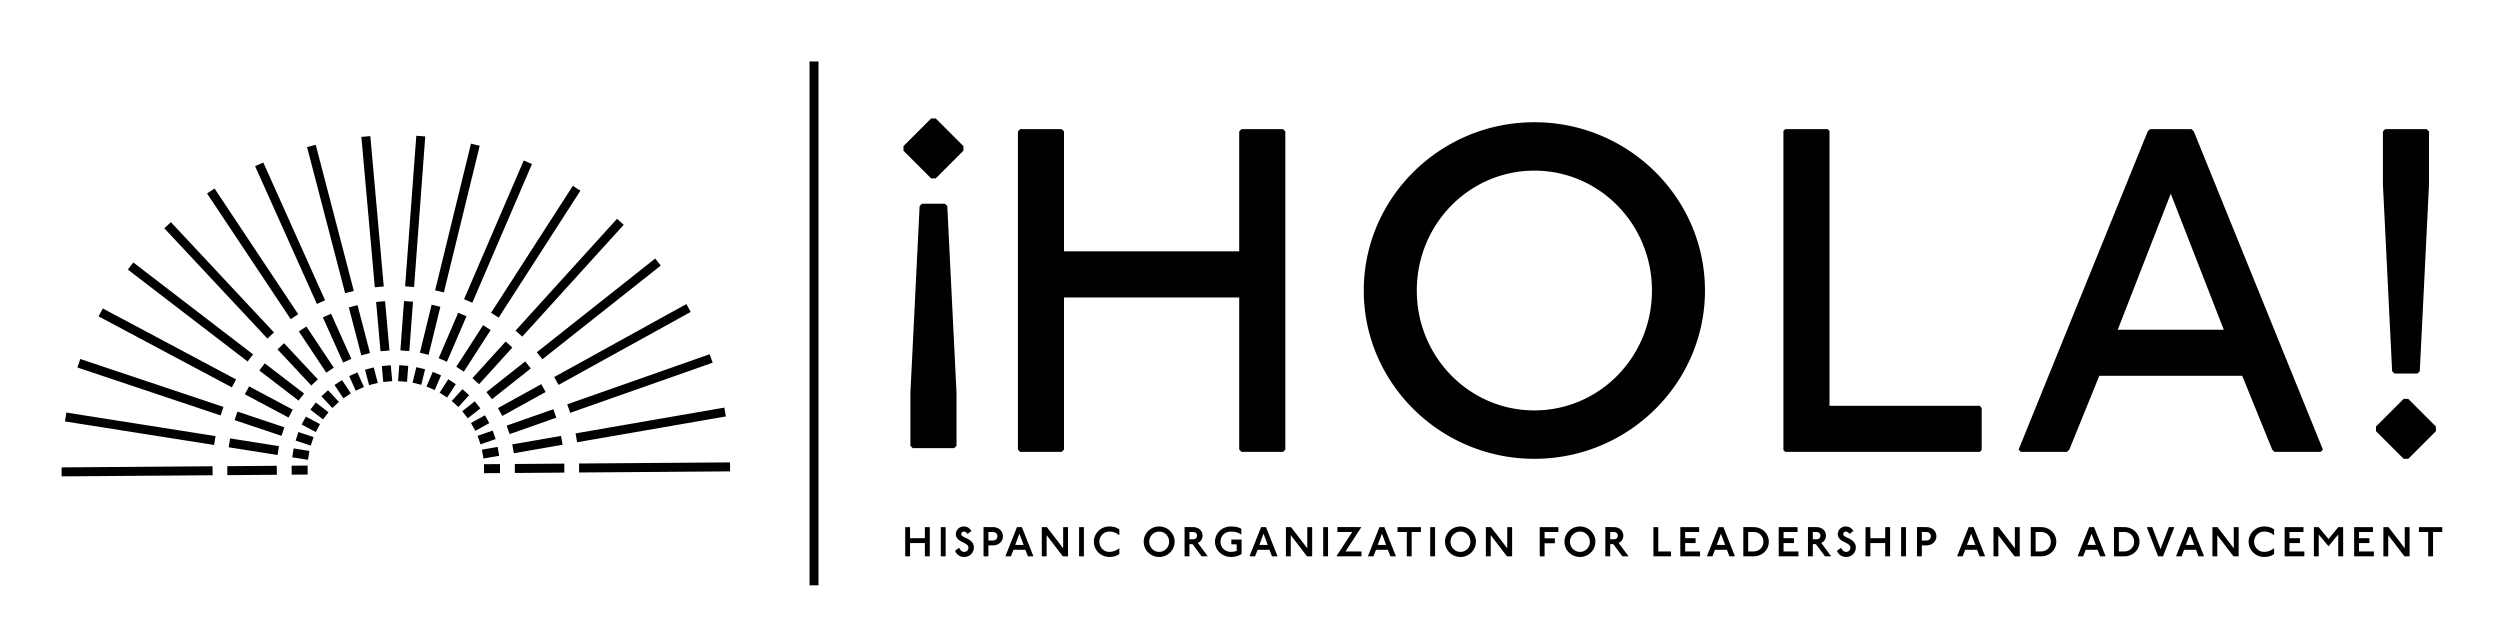 <svg xmlns="http://www.w3.org/2000/svg" viewBox="0 0 417.318 104.895">
  <path fill="currentColor" d="M135.131 10.258h1.5v87.448h-1.5zm42.097 11.299.384.385v20.011h29.248V21.942l.384-.385h6.928l.384.385V75.05l-.384.384h-6.928l-.384-.384V49.651h-29.248V75.05l-.384.384h-6.927l-.384-.384V21.943l.384-.385zm107.378 26.939c0 15.471-12.777 28.093-28.477 28.093S227.65 63.967 227.65 48.496s12.777-28.093 28.479-28.093 28.477 12.622 28.477 28.093m-48.104 0c0 11.084 8.774 20.012 19.627 20.012s19.627-8.928 19.627-20.012-8.775-20.011-19.627-20.011-19.627 8.928-19.627 20.011m68.586-26.939.308.308v45.872h25.093l.308.384v7.004l-.308.308h-32.481l-.308-.308V21.866l.308-.308h7.08Zm60.734 0 .384.385 21.551 53.108-.384.384h-7.697l-.384-.384-5.003-12.315H350.43l-5.003 12.315-.386.384h-7.695l-.386-.384 21.552-53.108.384-.385h6.927Zm-12.313 33.481h17.701l-8.85-22.705zm48.495 11.545 4.618 4.618v.77l-4.618 4.617h-.769l-4.618-4.617v-.77l4.618-4.618zm3.079-45.026.384.385v8.851l-1.539 31.172-.384.384h-3.848l-.384-.384-1.539-31.172v-8.851l.384-.385h6.927Zm-249.649 8.218-4.618-4.618v-.77l4.618-4.617h.769l4.618 4.617v.77l-4.618 4.618zm-3.079 45.026-.384-.385v-8.851l1.538-31.172.386-.384h3.848l.384.384 1.539 31.172v8.851l-.384.385zm-.48 13.187.035.035v1.813h2.476v-1.813l.035-.035h.746l.035.035v4.812l-.035.035h-.746l-.035-.035v-2.183h-2.476v2.183l-.035.035h-.739l-.035-.035v-4.812l.035-.035zm5.943 0 .035.035v4.812l-.035.035h-.739l-.035-.035v-4.812l.035-.035zm3.662 1.102c-.188-.23-.355-.356-.593-.356-.265 0-.425.182-.425.446 0 .642 2.099.621 2.099 2.225 0 .858-.697 1.569-1.604 1.569-.711 0-1.29-.383-1.534-1.039l.642-.467h.07c.195.46.467.656.823.656.412 0 .697-.286.697-.718 0-.92-2.099-.865-2.099-2.225 0-.739.585-1.297 1.332-1.297.572 0 .977.286 1.283.746l-.621.46zm4.234-1.102c1.032 0 1.702.69 1.702 1.527s-.669 1.527-1.702 1.527h-.725v1.792l-.035.035h-.739l-.035-.035v-4.812l.028-.035zm-.725 2.245h.69c.495 0 .816-.279.816-.718s-.321-.711-.816-.711h-.69v1.43Zm5.566-2.245.035.035 1.904 4.812-.035.035h-.857l-.035-.035-.404-1.06h-1.987l-.412 1.06-.035.035h-.858l-.035-.035 1.911-4.812.035-.035h.774Zm-1.087 2.977h1.401l-.704-1.883zm5.245-2.977.07.035 2.685 3.5v-3.5l.035-.035h.746l.035.035v4.812l-.035.035h-.781l-.07-.035-2.685-3.501v3.501l-.035.035h-.739l-.035-.035v-4.812l.035-.035zm6.187 0 .035.035v4.812l-.035.035h-.739l-.035-.035v-4.812l.035-.035zm5.914 1.346a2.5 2.5 0 0 0-1.639-.6c-.92 0-1.66.753-1.66 1.695s.739 1.694 1.66 1.694c.621 0 1.186-.216 1.639-.6l.035.035v.92q-.68.493-1.673.495c-1.43 0-2.58-1.15-2.58-2.545s1.15-2.545 2.58-2.545q.994.001 1.673.495v.92zm9.263 1.095c0 1.416-1.158 2.545-2.58 2.545-1.43 0-2.58-1.129-2.58-2.545s1.15-2.545 2.58-2.545c1.422 0 2.58 1.129 2.58 2.545m-4.239 0c0 .948.739 1.694 1.66 1.694s1.66-.746 1.66-1.694-.739-1.695-1.66-1.695-1.66.746-1.66 1.695m7.261-2.441c1.011 0 1.639.621 1.639 1.422 0 .558-.3 1.004-.781 1.213l1.631 2.211-.035.035h-.955l-.035-.035-1.499-2.001h-.516v2.001l-.035.035h-.739l-.035-.035v-4.812l.035-.035zm-.551 2.036h.551c.453 0 .718-.223.718-.614s-.265-.606-.718-.606h-.551zm8.628-.795c-.481-.37-1.116-.495-1.708-.495-1.025 0-1.729.753-1.729 1.695 0 .955.725 1.694 1.764 1.694.307 0 .656-.056.935-.181v-1.074h-.858l-.035-.035v-.739l.035-.035h1.639l.035.035v2.378a3.16 3.16 0 0 1-1.75.502c-1.499 0-2.685-1.116-2.685-2.545 0-1.395 1.15-2.545 2.65-2.545.663 0 1.262.091 1.743.397v.914l-.035.035Zm4.13-1.241.035.035 1.904 4.812-.035.035h-.857l-.035-.035-.404-1.06h-1.987l-.412 1.06-.035.035h-.858l-.035-.035 1.911-4.812.035-.035h.774Zm-1.087 2.977h1.401l-.704-1.883zm5.245-2.977.07.035 2.685 3.5v-3.5l.035-.035H219l.035.035v4.812l-.035.035h-.781l-.07-.035-2.685-3.501v3.501l-.035.035h-.739l-.035-.035v-4.812l.035-.035zm6.187 0 .035.035v4.812l-.035.035h-.739l-.035-.035v-4.812l.035-.035zm5.545 0 .035.035-2.636 4.03h2.636l.035.042v.739l-.035.035h-4.101l-.035-.035 2.636-4.031h-2.448l-.035-.035v-.746l.035-.035zm3.872 0 .035.035 1.904 4.812-.035.035h-.857l-.035-.035-.404-1.06h-1.987l-.412 1.06-.035.035h-.858l-.035-.035 1.911-4.812.035-.035h.774Zm-1.088 2.977h1.401l-.704-1.883zm7.177-2.977.035.035v.746l-.035.035h-1.513v4.031l-.035.035h-.739l-.035-.035v-4.031h-1.513l-.035-.035v-.746l.035-.035zm2.358 0 .035.035v4.812l-.035.035h-.739l-.035-.035v-4.812l.035-.035zm6.856 2.441c0 1.416-1.158 2.545-2.58 2.545-1.43 0-2.58-1.129-2.58-2.545s1.15-2.545 2.58-2.545c1.422 0 2.58 1.129 2.58 2.545m-4.24 0c0 .948.739 1.694 1.66 1.694s1.66-.746 1.66-1.694-.739-1.695-1.66-1.695-1.66.746-1.66 1.695m6.711-2.441.07.035 2.685 3.5v-3.5l.035-.035h.746l.035.035v4.812l-.035.035h-.781l-.07-.035-2.685-3.501v3.501l-.035.035h-.739l-.035-.035v-4.812l.035-.035zm11.257 0 .035.035v.746l-.035.035h-2.266v1.06h1.681l.035.035v.746l-.035.035h-1.681v2.155l-.035.035h-.739l-.035-.035v-4.812l.035-.035zm6.215 2.441c0 1.416-1.158 2.545-2.58 2.545-1.43 0-2.58-1.129-2.58-2.545s1.15-2.545 2.58-2.545c1.422 0 2.58 1.129 2.58 2.545m-4.24 0c0 .948.739 1.694 1.66 1.694s1.66-.746 1.66-1.694-.739-1.695-1.66-1.695-1.66.746-1.66 1.695m7.261-2.441c1.011 0 1.639.621 1.639 1.422 0 .558-.3 1.004-.781 1.213l1.631 2.211-.035.035h-.955l-.035-.035-1.499-2.001h-.516v2.001l-.035.035h-.739l-.035-.035v-4.812l.035-.035zm-.551 2.036h.551c.453 0 .718-.223.718-.614s-.265-.606-.718-.606h-.551zm8.001-2.036.028.028v4.038h2.099l.028.035v.753l-.028.028h-2.88l-.028-.028v-4.826l.028-.028zm6.815 0 .035.035v.746l-.035.035h-2.301v1.032h1.708l.035.035v.746l-.035.035h-1.708v1.401h2.448l.035.035v.747l-.035.035h-3.222l-.035-.035v-4.812l.035-.035zm4.059 0 .035.035 1.904 4.812-.035.035h-.857l-.035-.035-.404-1.06h-1.987l-.412 1.06-.035.035h-.858l-.035-.035 1.911-4.812.035-.035zm-1.087 2.977h1.401l-.704-1.883zm6.11-2.977c1.499 0 2.58 1.088 2.58 2.441s-1.081 2.44-2.58 2.44h-1.639l-.035-.035v-4.812l.035-.035zm-.864 4.065h.865c.983 0 1.673-.69 1.673-1.625s-.69-1.625-1.673-1.625h-.865zm8.209-4.065.035.035v.746l-.035.035h-2.301v1.032h1.708l.035.035v.746l-.035.035h-1.708v1.401h2.448l.035.035v.747l-.035.035h-3.222l-.035-.035v-4.812l.035-.035zm3.132 0c1.011 0 1.639.621 1.639 1.422 0 .558-.3 1.004-.781 1.213l1.631 2.211-.035.035h-.955l-.035-.035-1.499-2.001h-.516v2.001l-.035.035h-.739l-.035-.035v-4.812l.035-.035zm-.55 2.036h.551c.453 0 .718-.223.718-.614s-.265-.606-.718-.606h-.551zm6.096-.934c-.188-.23-.355-.356-.593-.356-.265 0-.425.182-.425.446 0 .642 2.099.621 2.099 2.225 0 .858-.697 1.569-1.604 1.569-.711 0-1.29-.383-1.534-1.039l.642-.467h.07c.195.46.467.656.823.656.412 0 .697-.286.697-.718 0-.92-2.099-.865-2.099-2.225 0-.739.585-1.297 1.332-1.297.572 0 .977.286 1.283.746l-.621.46zm3.474-1.102.035.035v1.813h2.476v-1.813l.035-.035h.746l.035.035v4.812l-.035.035h-.746l-.035-.035v-2.183h-2.476v2.183l-.035.035h-.739l-.035-.035v-4.812l.035-.035zm5.943 0 .035.035v4.812l-.035.035h-.739l-.035-.035v-4.812l.035-.035zm3.411 0c1.032 0 1.702.69 1.702 1.527s-.669 1.527-1.702 1.527h-.725v1.792l-.035.035h-.739l-.035-.035v-4.812l.028-.035zm-.725 2.245h.69c.495 0 .816-.279.816-.718s-.321-.711-.816-.711h-.69v1.43Zm8.614-2.245.035.035 1.904 4.812-.035.035h-.857l-.035-.035-.404-1.06h-1.987l-.412 1.06-.035.035h-.858l-.035-.035 1.911-4.812.035-.035zm-1.087 2.977h1.401l-.704-1.883zm5.245-2.977.07.035 2.685 3.5v-3.5l.035-.035h.746l.035.035v4.812l-.035.035h-.781l-.07-.035-2.685-3.501v3.501l-.035.035h-.739l-.035-.035v-4.812l.035-.035zm7.087 0c1.499 0 2.58 1.088 2.58 2.441s-1.081 2.44-2.58 2.44h-1.639l-.035-.035v-4.812l.035-.035zm-.864 4.065h.865c.983 0 1.673-.69 1.673-1.625s-.69-1.625-1.673-1.625h-.865zm9.736-4.065.035.035 1.904 4.812-.035.035h-.857l-.035-.035-.404-1.06h-1.987l-.412 1.06-.035.035h-.858l-.035-.035 1.911-4.812.035-.035zm-1.087 2.977h1.401l-.704-1.883zm6.11-2.977c1.499 0 2.58 1.088 2.58 2.441s-1.081 2.44-2.58 2.44h-1.639l-.035-.035v-4.812l.035-.035zm-.864 4.065h.865c.983 0 1.673-.69 1.673-1.625s-.69-1.625-1.673-1.625h-.865zm5.545-4.065.035.035 1.374 3.647 1.381-3.647.035-.035h.844l.035.035-1.869 4.812-.035.035h-.774l-.035-.035-1.869-4.812.035-.035zm6.724 0 .035.035 1.904 4.812-.035.035h-.857l-.035-.035-.404-1.06h-1.987l-.412 1.06-.035.035h-.858l-.035-.035 1.911-4.812.035-.035zm-1.088 2.977h1.401l-.704-1.883zm5.246-2.977.07.035 2.685 3.5v-3.5l.035-.035h.746l.035.035v4.812l-.035.035h-.781l-.07-.035-2.685-3.501v3.501l-.035.035h-.739l-.035-.035v-4.812l.035-.035zm9.45 1.346a2.5 2.5 0 0 0-1.639-.6c-.92 0-1.66.753-1.66 1.695s.739 1.694 1.66 1.694c.621 0 1.186-.216 1.639-.6l.035.035v.92q-.68.493-1.674.495c-1.43 0-2.58-1.15-2.58-2.545s1.15-2.545 2.58-2.545q.994.001 1.674.495v.92zm4.905-1.346.035.035v.746l-.035.035h-2.301v1.032h1.708l.035.035v.746l-.035.035h-1.708v1.401h2.448l.035.035v.747l-.035.035h-3.222l-.035-.035v-4.812l.035-.035zm2.526 0 .069.035 1.618 1.952 1.611-1.952.069-.035h.726l.035.035v4.812l-.035.035h-.746l-.035-.035v-3.612l-1.59 1.917h-.07l-1.597-1.917v3.612l-.035.035h-.739l-.035-.035v-4.812l.035-.035zm9.074 0 .035.035v.746l-.035.035h-2.301v1.032h1.708l.035.035v.746l-.035.035h-1.708v1.401h2.448l.035.035v.747l-.035.035h-3.222l-.035-.035v-4.812l.035-.035zm2.581 0 .07.035 2.685 3.5v-3.5l.035-.035h.746l.034.035v4.812l-.034.035h-.781l-.069-.035-2.686-3.501v3.501l-.034.035h-.739l-.035-.035v-4.812l.035-.035zm8.991 0 .035.035v.746l-.035.035h-1.513v4.031l-.035.035h-.739l-.035-.035v-4.031h-1.513l-.035-.035v-.746l.035-.035z"/>
  <path fill="none" stroke="currentColor" stroke-miterlimit="10" stroke-width="1.5" d="m35.485 78.583-25.204.187m27.665-.205 8.261-.061m5.146-.038-2.667.02m-37.723-8.88 24.896 3.931m2.43.385 8.16 1.289m2.449.386 2.634.416M13.163 60.635l23.901 8.001m2.333.781 7.834 2.622m2.351.788 2.529.847M16.808 52.15l22.246 11.848m2.172 1.156 7.291 3.883m2.189 1.166 2.354 1.254M21.797 44.405 41.792 59.75m1.952 1.498 6.553 5.029m4.083 3.134-2.116-1.624M27.977 37.594 45.19 56.005m7.322 7.832-5.642-6.034m7.335 7.845 1.821 1.948M35.189 31.882l13.963 20.983m1.363 2.049 4.576 6.877m1.374 2.064 1.477 2.22M43.266 27.43l10.31 22.999m1.007 2.245 3.379 7.538m2.105 4.696-1.091-2.434M51.98 24.357l6.355 24.39m.62 2.381 2.083 7.994m.625 2.399.672 2.581M61.07 22.785l2.243 25.104m.218 2.451.735 8.228m.221 2.47.237 2.656m5.517-40.974-1.867 25.135m-.182 2.453-.612 8.238m-.184 2.473-.198 2.66m6.166-15.039 5.984-24.484M72.78 51.03l-1.961 8.025m-.589 2.408-.633 2.591m18.515-36.968-9.961 23.152m-.973 2.261-3.265 7.588m-.98 2.278-1.054 2.45m24.373-33.389L82.606 52.617m-1.332 2.069-4.472 6.945m-1.343 2.085-1.444 2.242m29.543-28.937L86.622 55.687m-1.653 1.823-5.551 6.118m-1.666 1.836-1.792 1.975m33.872-23.694L90.069 59.388m-1.929 1.527-6.477 5.127m-4.036 3.194 2.091-1.655m13.155-3.988 22.065-12.182M90.719 64.782l-7.232 3.993m-2.171 1.198-2.335 1.289m39.731-11.424-23.777 8.363m-2.321.816-7.793 2.741m-2.339.823-2.516.885m41.073-4.688-24.834 4.307m-10.563 1.832 8.139-1.412m-10.583 1.836-2.628.456m41.294 2.138-25.204.186m-2.46.019-8.261.061m-2.479.018-2.667.02"/>
</svg>